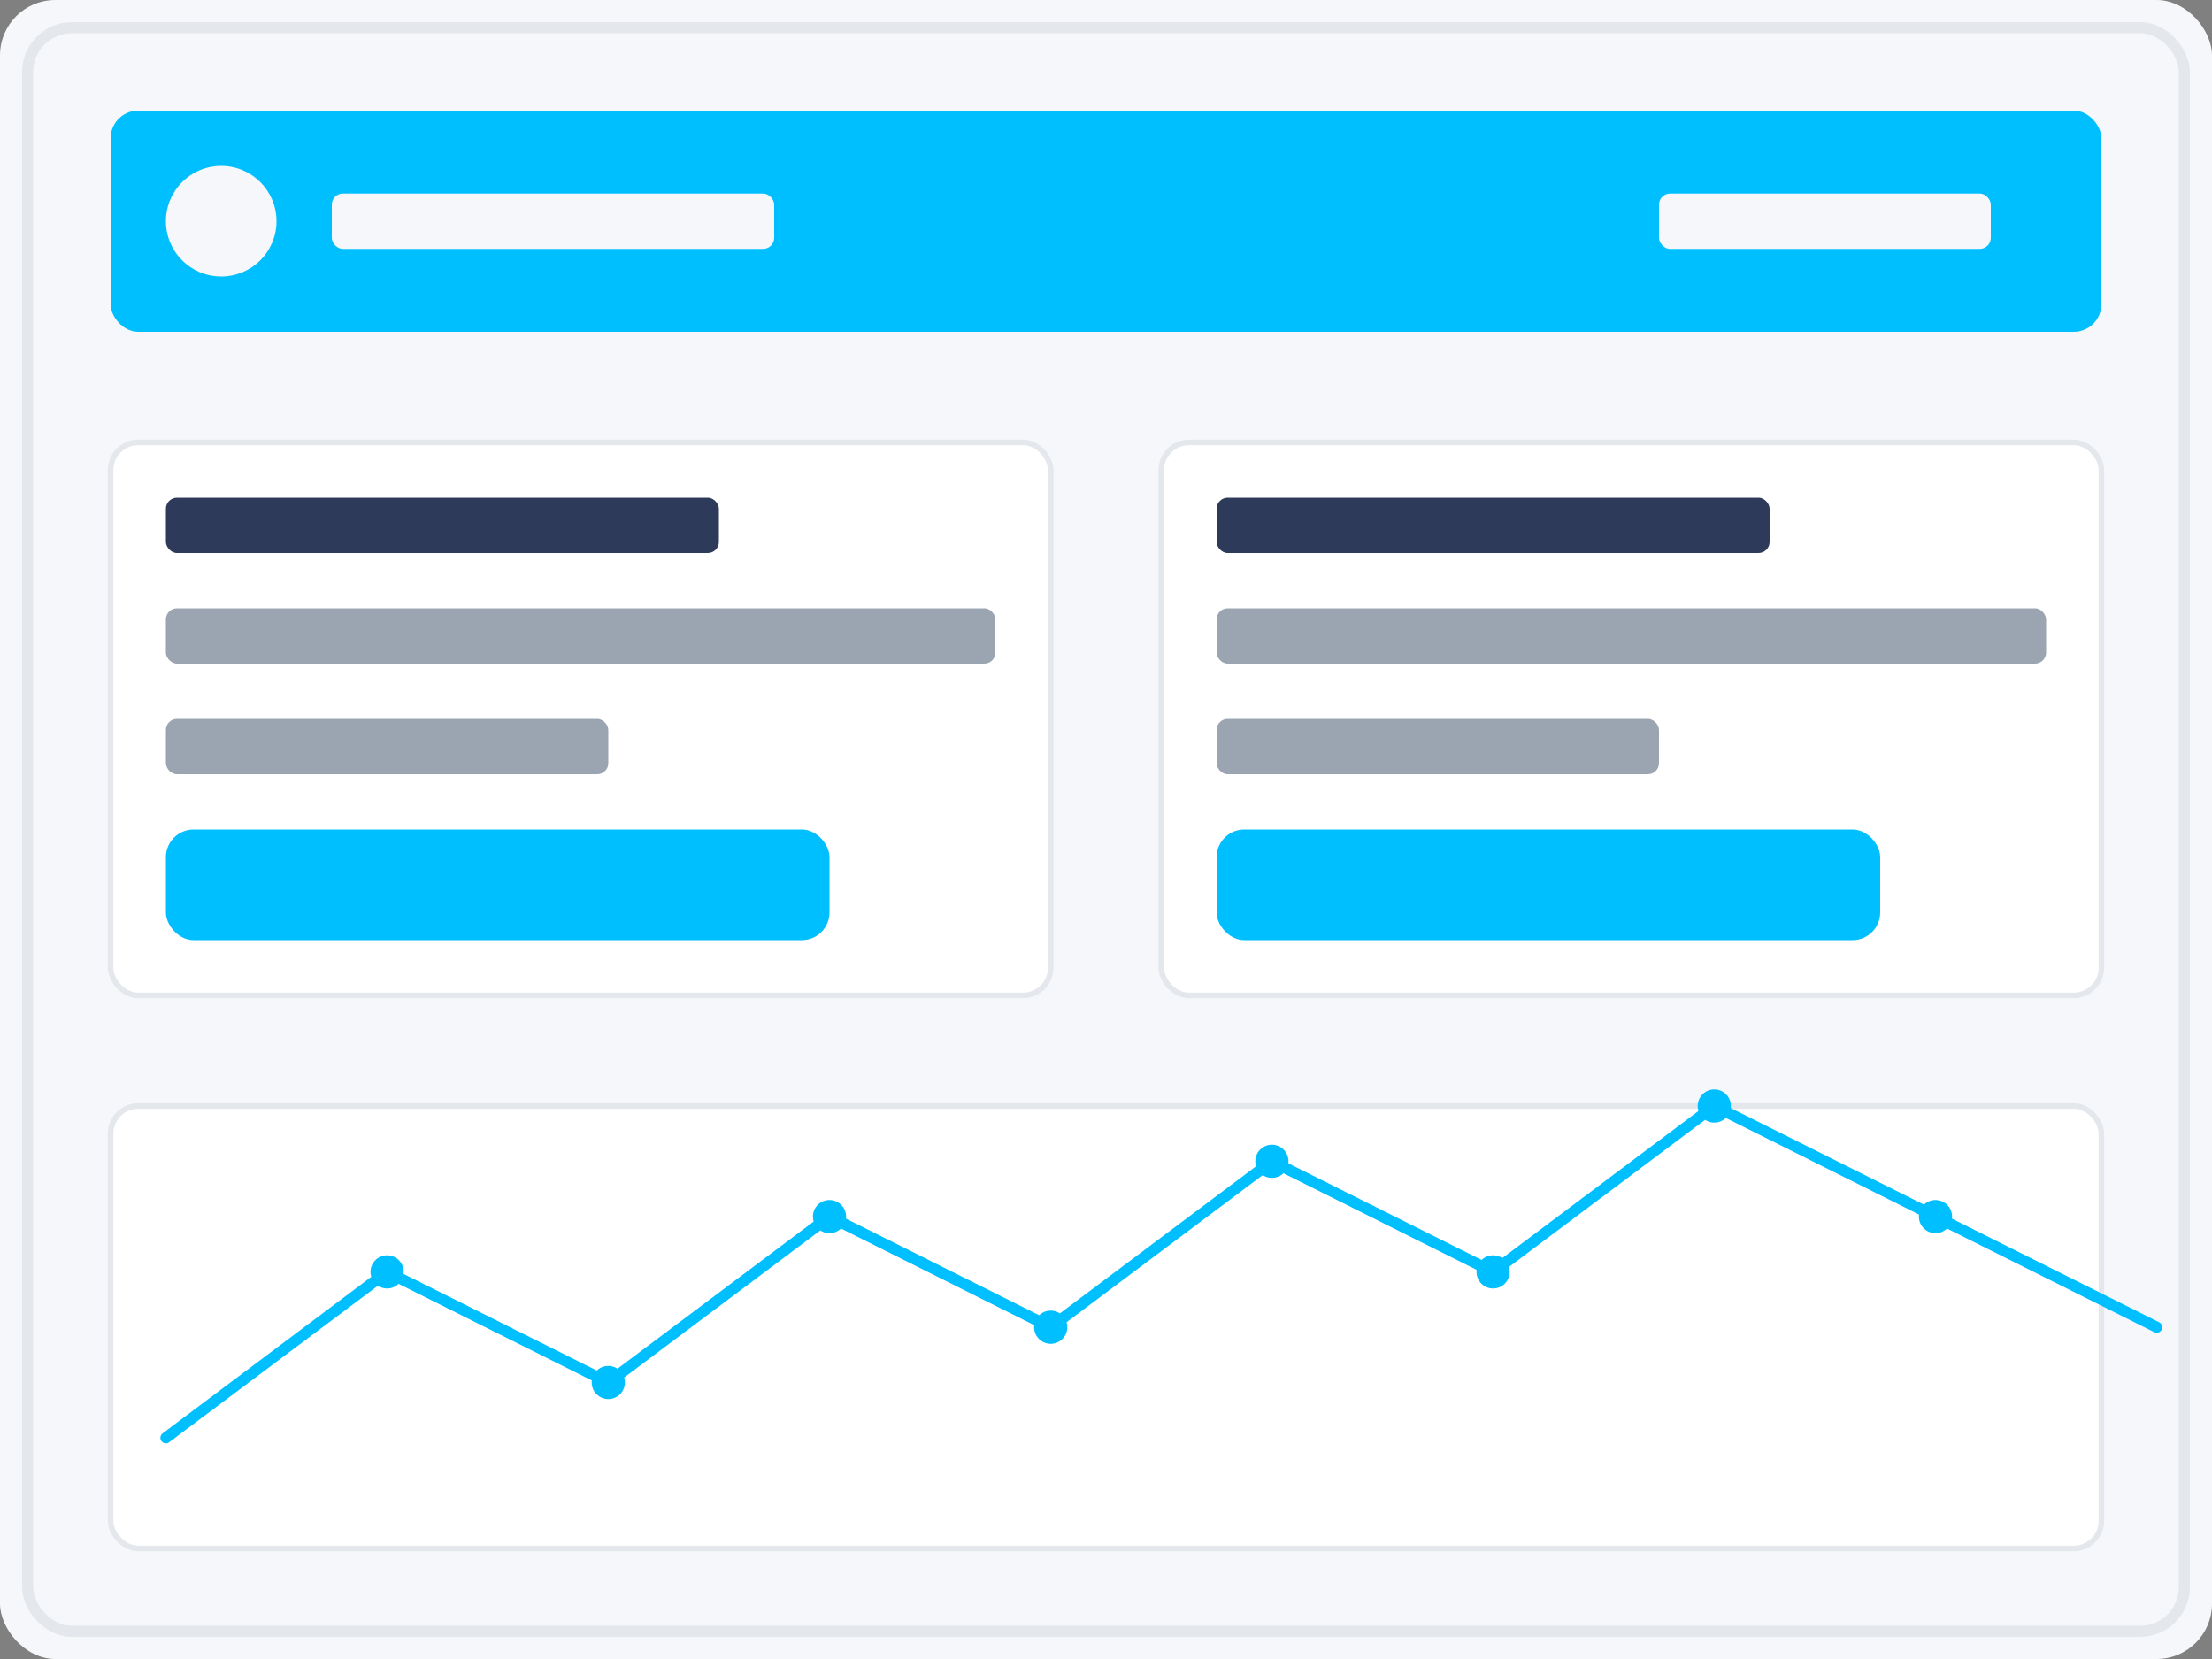 <svg width="400" height="300" viewBox="0 0 400 300" fill="none" xmlns="http://www.w3.org/2000/svg">
  <rect x="0" y="0" width="400" height="300" fill="#808080" stroke="none"/>
  <!-- Dashboard Frame -->
  <rect width="400" height="300" rx="10" fill="#F5F7FA"/>
  <rect x="5" y="5" width="390" height="290" rx="8" stroke="#E4E7EB" stroke-width="2"/>
  
  <!-- Header -->
  <rect x="20" y="20" width="360" height="40" rx="5" fill="#00BFFF"/>
  <circle cx="40" cy="40" r="10" fill="#F5F7FA"/>
  <rect x="60" y="35" width="80" height="10" rx="2" fill="#F5F7FA"/>
  <rect x="300" y="35" width="60" height="10" rx="2" fill="#F5F7FA"/>
  
  <!-- Main Content -->
  <rect x="20" y="80" width="170" height="100" rx="5" fill="white" stroke="#E4E7EB"/>
  <rect x="30" y="90" width="100" height="10" rx="2" fill="#2E3A59"/>
  <rect x="30" y="110" width="150" height="10" rx="2" fill="#9AA5B1"/>
  <rect x="30" y="130" width="80" height="10" rx="2" fill="#9AA5B1"/>
  <rect x="30" y="150" width="120" height="20" rx="5" fill="#00BFFF"/>
  
  <rect x="210" y="80" width="170" height="100" rx="5" fill="white" stroke="#E4E7EB"/>
  <rect x="220" y="90" width="100" height="10" rx="2" fill="#2E3A59"/>
  <rect x="220" y="110" width="150" height="10" rx="2" fill="#9AA5B1"/>
  <rect x="220" y="130" width="80" height="10" rx="2" fill="#9AA5B1"/>
  <rect x="220" y="150" width="120" height="20" rx="5" fill="#00BFFF"/>
  
  <!-- Chart -->
  <rect x="20" y="200" width="360" height="80" rx="5" fill="white" stroke="#E4E7EB"/>
  <path d="M30 260L70 230L110 250L150 220L190 240L230 210L270 230L310 200L350 220L390 240" stroke="#00BFFF" stroke-width="2" stroke-linecap="round" stroke-linejoin="round"/>
  <circle cx="70" cy="230" r="3" fill="#00BFFF"/>
  <circle cx="110" cy="250" r="3" fill="#00BFFF"/>
  <circle cx="150" cy="220" r="3" fill="#00BFFF"/>
  <circle cx="190" cy="240" r="3" fill="#00BFFF"/>
  <circle cx="230" cy="210" r="3" fill="#00BFFF"/>
  <circle cx="270" cy="230" r="3" fill="#00BFFF"/>
  <circle cx="310" cy="200" r="3" fill="#00BFFF"/>
  <circle cx="350" cy="220" r="3" fill="#00BFFF"/>
</svg> 